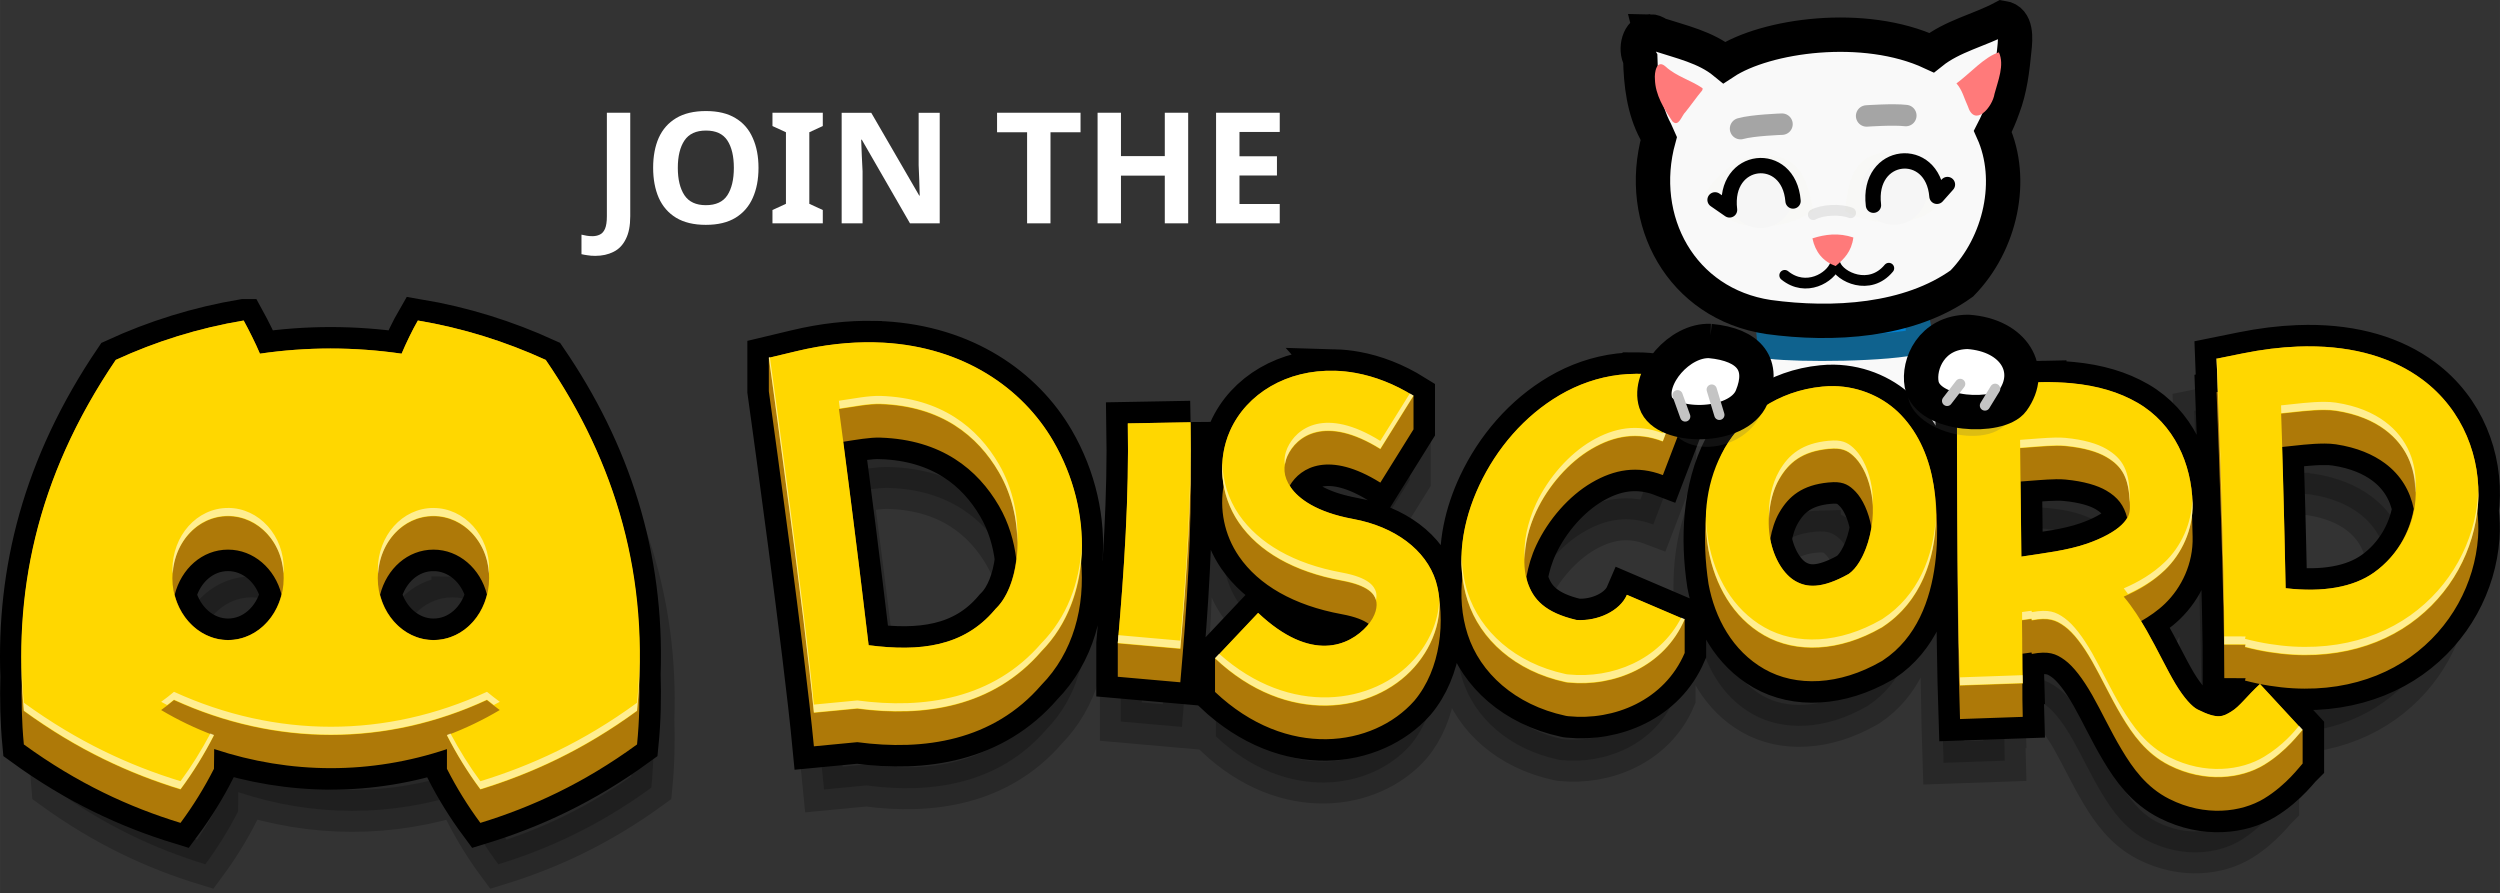 <?xml version="1.0" encoding="UTF-8" standalone="no"?>
<!-- Created with Inkscape (http://www.inkscape.org/) -->

<svg
   width="291"
   height="104"
   viewBox="0 0 76.994 27.517"
   version="1.1"
   id="svg291"
   inkscape:version="1.2.1 (9c6d41e410, 2022-07-14)"
   sodipodi:docname="join-the-discord.svg"
   xmlns:inkscape="http://www.inkscape.org/namespaces/inkscape"
   xmlns:sodipodi="http://sodipodi.sourceforge.net/DTD/sodipodi-0.dtd"
   xmlns="http://www.w3.org/2000/svg"
   xmlns:svg="http://www.w3.org/2000/svg">
  <rect x="0" y="0" width="76.994" height="27.517" fill="#333333" stroke="none"/>
  <sodipodi:namedview
     id="namedview293"
     pagecolor="#ffffff"
     bordercolor="#666666"
     borderopacity="1.0"
     inkscape:pageshadow="2"
     inkscape:pageopacity="0.0"
     inkscape:pagecheckerboard="0"
     inkscape:document-units="px"
     showgrid="false"
     width="1920px"
     units="px"
     borderlayer="true"
     inkscape:showpageshadow="false"
     inkscape:deskcolor="#d1d1d1"
     inkscape:zoom="1"
     inkscape:cx="210"
     inkscape:cy="25"
     inkscape:window-width="1440"
     inkscape:window-height="890"
     inkscape:window-x="-6"
     inkscape:window-y="-6"
     inkscape:window-maximized="1"
     inkscape:current-layer="layer1" />
  <defs
     id="defs288" />
  <g
     inkscape:label="Layer 1"
     inkscape:groupmode="layer"
     id="layer1"
     transform="translate(-142.081,-102.394)">
    <g
       id="g96"
       transform="matrix(0.562,0,0,0.562,122.126,113.631)">
      <g
         id="g94">
        <path
           style="fill:#f9f9f9;fill-opacity:1;stroke:none;stroke-width:0.28px;stroke-linecap:butt;stroke-linejoin:miter;stroke-opacity:1"
           d="m 132.514,-1.183 8.272,-1.16 1.445,6.782 -10.231,0.53 z"
           id="path74"
           sodipodi:nodetypes="ccccc"
           inkscape:transform-center-x="5.3824902"
           inkscape:transform-center-y="6.4801053" />
        <path
           style="fill:#0081d3;fill-opacity:1;stroke:#0f628e;stroke-width:1.401;stroke-linecap:round;stroke-linejoin:round;stroke-dasharray:none;stroke-opacity:1;paint-order:markers stroke fill"
           d="m 132.384,-2.562 c 0.37,0.042 8.079,-0.474 8.079,-0.474 l 0.29,1.718 c -1.805,0.463 -6.644,0.479 -8.23,0.289 z"
           id="path75"
           sodipodi:nodetypes="ccccc"
           inkscape:transform-center-x="5.717728"
           inkscape:transform-center-y="2.8763371" />
      </g>
      <g
         id="g95">
        <path
           id="path76"
           style="fill:#f9f9f9;fill-opacity:1;stroke:#000000;stroke-width:1.883;stroke-linecap:butt;stroke-linejoin:miter;stroke-miterlimit:4;stroke-dasharray:none;stroke-opacity:1;paint-order:markers stroke fill"
           d="m 125.929,-18.279 c -0.599,-0.003 -0.854,0.973 -0.534,1.52 0.032,1.359 0.188,2.746 0.84,3.967 0.058,0.128 0.116,0.256 0.173,0.385 -1.239,4.484 1.228,9.064 6.013,9.784 3.537,0.483 7.704,0.24 10.595,-1.837 2.139,-2.187 2.891,-5.691 1.698,-8.334 0.217,-0.42 0.404,-0.854 0.56,-1.3 0.391,-1.022 0.514,-2.106 0.62,-3.185 0.066,-0.592 0.155,-1.614 -0.636,-1.736 -1.276,0.68 -2.758,0.991 -3.901,1.905 -3.698,-1.719 -9.086,-0.957 -11.355,0.536 -1.018,-0.833 -2.371,-1.129 -3.606,-1.53 -0.172,-0.122 -0.329,-0.175 -0.467,-0.176 z"
           sodipodi:nodetypes="sccccccccccccs" />
        <path
           style="fill:none;stroke:#000000;stroke-width:0.588;stroke-linecap:round;stroke-linejoin:round;stroke-miterlimit:4;stroke-dasharray:none;stroke-opacity:1"
           d="m 133.309,-4.906 c 1.17,0.949 2.519,0.119 2.772,-0.592 0.246,0.677 1.882,1.472 2.934,0.201"
           id="path77"
           sodipodi:nodetypes="ccc" />
        <path
           style="fill:#ff7a7a;fill-opacity:1;stroke:none;stroke-width:0.237px;stroke-linecap:butt;stroke-linejoin:miter;stroke-opacity:1"
           d="m 134.829,-6.932 c 0.697,-0.223 1.425,-0.32 2.242,-0.048 -0.098,0.776 -0.518,1.19 -0.973,1.565 -0.687,-0.253 -1.11,-0.758 -1.269,-1.516 z"
           id="path78"
           sodipodi:nodetypes="cccc" />
        <path
           id="path79"
           style="fill:#ff7a7a;fill-opacity:1;stroke:none;stroke-width:0.196px;stroke-linecap:butt;stroke-linejoin:miter;stroke-opacity:1"
           d="m 142.721,-15.424 c 0.746,-0.548 1.545,-1.468 2.327,-1.702 0.316,0.694 -0.052,1.563 -0.24,2.27 -0.109,0.731 -1.088,1.876 -1.468,0.673 -0.197,-0.417 -0.301,-0.889 -0.619,-1.24 z" />
        <path
           id="path80"
           style="fill:#ff7a7a;fill-opacity:1;stroke:none;stroke-width:0.196px;stroke-linecap:butt;stroke-linejoin:miter;stroke-opacity:1"
           d="m 128.809,-15.16 c -0.645,-0.445 -1.442,-0.647 -2.023,-1.184 -0.496,-0.442 -0.624,0.325 -0.589,0.687 0.019,0.861 0.493,1.619 0.959,2.313 0.348,0.347 0.508,-0.331 0.72,-0.518 0.311,-0.387 0.593,-0.797 0.91,-1.177 l 0.021,-0.057 z" />
        <path
           style="fill:none;stroke:#a5a5a5;stroke-width:1.175;stroke-linecap:round;stroke-linejoin:round;stroke-miterlimit:4;stroke-dasharray:none;stroke-opacity:1"
           d="m 130.889,-12.945 c 0.67,-0.192 2.272,-0.246 2.272,-0.246"
           id="path81"
           sodipodi:nodetypes="cc" />
        <path
           style="fill:none;stroke:#a5a5a5;stroke-width:1.175;stroke-linecap:round;stroke-linejoin:round;stroke-miterlimit:4;stroke-dasharray:none;stroke-opacity:1"
           d="m 139.947,-13.662 c -0.681,-0.082 -2.149,0.022 -2.149,0.022"
           id="path82"
           sodipodi:nodetypes="cc" />
        <path
           style="fill:none;stroke:#e6e6e6;stroke-width:0.588;stroke-linecap:round;stroke-linejoin:round;stroke-miterlimit:4;stroke-dasharray:none;stroke-opacity:1"
           d="m 134.875,-8.231 c 0.493,-0.274 1.476,-0.321 2.048,-0.101"
           id="path83"
           sodipodi:nodetypes="cc" />
        <g
           id="g84"
           transform="matrix(0.458,-0.02,0.019,0.452,-32.27,-63.559)"
           style="opacity:0.013;stroke-width:1.626">
          <path
             style="fill:#d4d41a;fill-opacity:1;stroke:none;stroke-width:1.721;stroke-linecap:butt;stroke-linejoin:miter;stroke-miterlimit:4;stroke-dasharray:none;stroke-opacity:1"
             d="m 359.244,137.82 c -0.51,-2.92 -0.838,-7.004 -5.903,-6.935 -4.549,0.062 -6.941,4.31 -6.941,4.31 0,0 1.075,3.632 5.52,4.189 4.445,0.556 7.324,-1.564 7.324,-1.564 z"
             id="path84"
             sodipodi:nodetypes="cscsc" />
          <ellipse
             style="fill:#000000;fill-opacity:1;stroke:none;stroke-width:3.062;stroke-linecap:round;stroke-linejoin:round;stroke-miterlimit:4;stroke-dasharray:none;paint-order:stroke fill markers;stop-color:#000000"
             id="ellipse84"
             cx="353.006"
             cy="135.552"
             rx="3.975"
             ry="4.096" />
        </g>
        <g
           id="g85"
           transform="matrix(-0.458,0.02,0.019,0.452,298.524,-77.912)"
           style="opacity:0.013;stroke-width:1.626">
          <path
             style="fill:#d4d41a;fill-opacity:1;stroke:none;stroke-width:1.721;stroke-linecap:butt;stroke-linejoin:miter;stroke-miterlimit:4;stroke-dasharray:none;stroke-opacity:1"
             d="m 359.244,137.82 c -0.51,-2.92 -0.838,-7.004 -5.903,-6.935 -4.549,0.062 -6.941,4.31 -6.941,4.31 0,0 1.075,3.632 5.52,4.189 4.445,0.556 7.324,-1.564 7.324,-1.564 z"
             id="path85"
             sodipodi:nodetypes="cscsc" />
          <ellipse
             style="fill:#000000;fill-opacity:1;stroke:none;stroke-width:3.062;stroke-linecap:round;stroke-linejoin:round;stroke-miterlimit:4;stroke-dasharray:none;paint-order:stroke fill markers;stop-color:#000000"
             id="ellipse85"
             cx="353.286"
             cy="135.651"
             rx="3.975"
             ry="4.096" />
        </g>
        <path
           style="fill:none;stroke:#000000;stroke-width:0.841;stroke-linecap:round;stroke-linejoin:round;stroke-dasharray:none;stroke-opacity:1"
           d="m 133.766,-8.98 c -0.224,-2.833 -3.841,-2.471 -3.48,0.488 l -0.794,-0.55"
           id="path86"
           sodipodi:nodetypes="ccc" />
        <path
           style="fill:none;stroke:#000000;stroke-width:0.841;stroke-linecap:round;stroke-linejoin:round;stroke-dasharray:none;stroke-opacity:1"
           d="m 138.173,-8.749 c -0.361,-2.959 3.256,-3.321 3.48,-0.488 l 0.574,-0.645"
           id="path87"
           sodipodi:nodetypes="ccc" />
      </g>
    </g>
    <g
       id="g99"
       transform="translate(24.927,106.624)">
      <path
         id="path100"
         style="color:#000000;opacity:0.217;fill:#000000;fill-opacity:1;stroke:#000000;stroke-width:1.292;stroke-dasharray:none;stroke-opacity:1"
         d="m 125.377,7.277 c -1.354,0.226 -2.643,0.63 -3.847,1.185 -2.192,3.233 -2.937,6.397 -2.826,9.52 -0.018,0.684 -0.004,1.367 0.061,2.047 1.618,1.176 3.179,1.89 4.713,2.36 0.376,-0.508 0.715,-1.053 1.007,-1.627 9.3e-4,-0.232 0.008,-0.38 0.007,-0.594 2.308,0.766 4.715,0.766 7.002,0.002 l -9.8e-4,0.592 c 0.292,0.574 0.63,1.119 1.007,1.627 1.533,-0.47 3.103,-1.185 4.713,-2.36 0.073,-0.725 0.083,-1.426 0.064,-2.117 0.123,-3.541 -0.902,-6.664 -2.811,-9.45 -1.213,-0.555 -2.502,-0.959 -3.847,-1.185 -0.169,0.292 -0.357,0.687 -0.489,0.997 -1.431,-0.207 -2.851,-0.207 -4.261,0 -0.132,-0.31 -0.329,-0.705 -0.489,-0.997 z m 18.945,0.655 c -0.719,-0.013 -1.491,0.07 -2.313,0.267 l -0.833,0.199 -5e-5,1.005 0.117,0.849 c 0,0 0.961,6.93 1.239,9.833 l 1.306,-0.125 c 2.009,0.269 4.088,-0.04 5.538,-1.72 0.954,-0.969 1.326,-2.349 1.19,-3.758 0.1,-1.188 -0.184,-2.463 -0.836,-3.584 -0.923,-1.587 -2.691,-2.818 -5.102,-2.954 -0.1,-0.006 -0.202,-0.009 -0.305,-0.011 z m 43.136,0.121 c -0.095,5.461e-4 -0.191,0.003 -0.289,0.007 -0.519,0.02 -1.071,0.087 -1.654,0.205 l -0.786,0.159 0.03,0.802 c 0,0 0.006,0.184 0.007,0.195 l -0.037,0.008 0.03,0.802 c 0,0 0.21,5.516 0.201,7.802 l 0.641,0.002 -0.018,0.072 c 1.993,0.52 3.739,0.171 4.971,-0.703 1.232,-0.874 1.94,-2.223 2.041,-3.602 0.02,-0.273 0.007,-0.548 -0.024,-0.822 0.007,-0.061 0.019,-0.122 0.024,-0.184 0.101,-1.378 -0.441,-2.831 -1.678,-3.749 -0.87,-0.645 -2.034,-1.003 -3.459,-0.995 z m -29.256,0.735 c -1.437,-0.043 -2.653,0.686 -3.151,1.805 -0.223,0.501 -0.29,1.074 -0.191,1.636 -0.129,0.711 0.009,1.488 0.461,2.144 0.591,0.857 1.643,1.471 3.092,1.737 0.418,0.077 0.661,0.182 0.808,0.29 -0.016,0.02 -0.025,0.04 -0.043,0.06 -0.536,0.605 -1.683,1.121 -3.282,-0.389 l -1.296,1.372 v 1.005 c 2.17,2.048 4.766,1.654 5.992,0.27 0.804,-0.952 0.956,-2.414 0.651,-3.603 -0.299,-0.942 -1.233,-1.639 -2.489,-1.869 -1.106,-0.203 -1.644,-0.613 -1.876,-0.951 -0.013,-0.019 -0.018,-0.036 -0.029,-0.054 0.326,-0.555 1.18,-1.052 2.725,-0.089 l 0.998,-1.603 V 9.544 c -0.583,-0.364 -1.173,-0.586 -1.74,-0.69 -0.213,-0.039 -0.423,-0.061 -0.628,-0.067 z m 9.05,0.092 v 5.049e-4 c -0.164,3.031e-4 -0.326,0.01 -0.487,0.029 -0.643,0.075 -1.253,0.293 -1.789,0.607 -1.073,0.628 -1.905,1.611 -2.42,2.707 -0.405,0.862 -0.619,1.813 -0.512,2.742 -0.069,0.586 -0.029,1.18 0.156,1.753 0.373,1.156 1.423,2.117 2.933,2.444 l 0.052,0.011 0.052,0.006 c 1.36,0.137 2.88,-0.473 3.491,-1.903 v -1.005 l -1.737,-0.742 c -0.209,0.49 -0.889,0.8 -1.516,0.757 -0.949,-0.223 -1.307,-0.621 -1.479,-1.153 -0.015,-0.046 -0.017,-0.102 -0.028,-0.151 0.056,-0.309 0.146,-0.63 0.297,-0.95 0.361,-0.767 0.98,-1.48 1.664,-1.88 0.684,-0.4 1.377,-0.52 2.142,-0.227 l 0.675,-1.763 V 9.156 c -0.498,-0.191 -1.002,-0.277 -1.494,-0.276 z m 12.222,0.25 c -0.533,0.008 -1.114,0.06 -1.746,0.152 l -0.807,0.118 -9.8e-4,0.815 c 0,0 9.8e-4,0.258 9.8e-4,0.28 l -9.8e-4,0.725 c 0,0 -0.005,5.306 0.09,8.044 l 1.887,-0.066 c -0.011,-0.334 -0.011,-0.692 -0.012,-1.005 l 0.012,-5.05e-4 c -0.01,-0.298 -0.009,-0.622 -0.01,-0.895 0.089,-0.013 0.183,-0.025 0.274,-0.037 l 0.008,0.044 c 0.506,-0.094 0.725,-0.01 0.989,0.183 0.265,0.193 0.55,0.568 0.828,1.056 0.278,0.488 0.546,1.07 0.882,1.632 0.335,0.561 0.745,1.142 1.437,1.491 1.079,0.543 2.169,0.401 2.85,-0.012 0.681,-0.413 1.095,-0.993 1.161,-1.054 v -1.005 l -1.282,-1.387 c -0.399,0.369 -0.607,0.674 -0.858,0.826 -0.25,0.152 -0.4,0.253 -1.022,-0.06 -0.158,-0.08 -0.404,-0.337 -0.665,-0.773 -0.261,-0.437 -0.53,-1.014 -0.862,-1.598 -0.054,-0.095 -0.115,-0.19 -0.174,-0.285 0.254,-0.147 0.5,-0.314 0.72,-0.526 0.499,-0.481 0.855,-1.21 0.833,-2.011 -0.08,-2.709 0.025,-0.085 0,-1.005 -0.032,-1.185 -0.546,-2.384 -1.655,-3.027 -0.555,-0.321 -1.205,-0.513 -1.97,-0.587 -0.287,-0.028 -0.589,-0.039 -0.909,-0.034 z m -6.26,0.119 c -0.115,-0.002 -0.231,0.003 -0.348,0.015 -1.342,0.131 -2.38,0.89 -2.93,1.844 -0.637,1.222 -0.698,2.743 -0.491,4.094 0.191,1.022 0.72,2.01 1.676,2.556 0.956,0.546 2.259,0.495 3.521,-0.23 l 0.026,-0.014 0.024,-0.016 c 2.044,-1.347 1.63,-4.622 1.527,-5.265 -0.124,-0.773 -0.421,-1.529 -0.982,-2.116 -0.491,-0.513 -1.221,-0.855 -2.023,-0.868 z m -19.351,1.087 -1.888,0.034 c 0.04,2.189 -0.106,4.397 -0.301,6.617 v 1.005 l 1.881,0.166 c 0.197,-2.246 0.351,-4.521 0.308,-6.818 h -0.002 c 0.002,-0.335 0.008,-0.669 0.002,-1.005 z m -9.324,0.462 c 1.832,0.061 2.92,0.958 3.558,2.053 0.295,0.507 0.457,1.065 0.522,1.608 -0.075,0.617 -0.282,1.151 -0.598,1.466 l -0.028,0.028 -0.026,0.03 c -0.937,1.105 -2.245,1.261 -3.791,1.06 -0.298,-2.528 -0.599,-4.833 -0.769,-6.119 0.392,-0.059 0.799,-0.137 1.131,-0.126 z m 43.423,0.178 c 0.129,2.37e-4 0.25,0.007 0.358,0.023 0.641,0.098 1.122,0.31 1.472,0.569 0.488,0.362 0.76,0.841 0.867,1.373 -0.129,0.726 -0.528,1.441 -1.197,1.916 -0.616,0.437 -1.529,0.603 -2.656,0.469 -0.036,-1.798 -0.077,-3.209 -0.11,-4.249 0.435,-0.045 0.886,-0.103 1.265,-0.102 z m -8.071,1.074 c 0.107,-0.002 0.206,0.001 0.294,0.01 0.561,0.054 0.962,0.178 1.223,0.329 0.352,0.204 0.535,0.45 0.63,0.818 -0.041,0.073 -0.089,0.141 -0.172,0.222 -0.199,0.192 -0.568,0.397 -1.032,0.557 -0.606,0.21 -1.299,0.286 -1.978,0.391 -0.007,-0.957 -0.017,-1.597 -0.026,-2.258 0.358,-0.025 0.744,-0.064 1.062,-0.069 z m -6.689,0.088 h 9.8e-4 c 0.315,-0.006 0.481,0.093 0.668,0.289 0.207,0.217 0.392,0.605 0.474,1.067 -0.1,0.63 -0.367,1.188 -0.682,1.405 -0.832,0.466 -1.276,0.403 -1.605,0.215 -0.336,-0.192 -0.643,-0.656 -0.756,-1.263 0.049,-0.288 0.137,-0.565 0.27,-0.796 0.286,-0.496 0.693,-0.832 1.48,-0.908 h 0.003 0.003 c 0.051,-0.005 0.099,-0.009 0.144,-0.01 z m -48.295,2.03 c 0.768,0 1.414,0.573 1.608,1.348 -0.194,0.787 -0.832,1.371 -1.608,1.371 -0.765,0 -1.406,-0.58 -1.605,-1.362 0.196,-0.78 0.826,-1.358 1.605,-1.358 z m 6.18,0 c 0.769,0 1.414,0.574 1.608,1.35 -0.192,0.786 -0.825,1.37 -1.608,1.37 -0.765,0 -1.407,-0.58 -1.606,-1.362 0.196,-0.78 0.827,-1.358 1.606,-1.358 z"
         sodipodi:nodetypes="ccccccccccccccccccccccccccsscscccccccccccsccsssscssccccccccsccccccccssccsccccccccccscccccccccccccccccsssssccccscccssccssssccccccccsssccccccccccccccssssscsccsccsccscccccsccscccsccscscsscscsscscsscscs" />
      <path
         id="path99"
         style="color:#000000;fill:none;fill-opacity:1;stroke:#000000;stroke-width:1.323;stroke-dasharray:none;stroke-opacity:1"
         d="m 124.658,5.642 c -1.387,0.231 -2.705,0.645 -3.939,1.213 -2.244,3.31 -3.006,6.549 -2.893,9.746 -0.018,0.701 -0.004,1.399 0.062,2.096 1.656,1.204 3.254,1.935 4.825,2.416 0.385,-0.52 0.732,-1.078 1.03,-1.666 9.5e-4,-0.237 0.008,-0.389 0.007,-0.608 2.363,0.784 4.827,0.785 7.169,0.002 l -10e-4,0.606 c 0.298,0.587 0.645,1.146 1.03,1.666 1.569,-0.481 3.177,-1.213 4.825,-2.416 0.075,-0.742 0.085,-1.46 0.065,-2.167 0.125,-3.625 -0.923,-6.822 -2.877,-9.675 -1.242,-0.568 -2.561,-0.982 -3.938,-1.213 -0.173,0.298 -0.366,0.703 -0.501,1.021 -1.464,-0.212 -2.918,-0.212 -4.363,0 -0.135,-0.318 -0.337,-0.722 -0.501,-1.021 z m 19.395,0.671 c -0.736,-0.013 -1.527,0.071 -2.368,0.273 l -0.853,0.204 -5e-5,1.029 0.12,0.869 c 0,0 0.984,7.094 1.268,10.067 l 1.337,-0.128 c 2.056,0.275 4.186,-0.041 5.669,-1.761 0.976,-0.992 1.358,-2.405 1.219,-3.847 0.102,-1.216 -0.188,-2.521 -0.856,-3.669 -0.945,-1.624 -2.755,-2.884 -5.223,-3.025 -0.103,-0.006 -0.207,-0.009 -0.312,-0.011 z m 44.161,0.124 c -0.097,5.591e-4 -0.196,0.003 -0.296,0.007 -0.531,0.021 -1.096,0.089 -1.693,0.21 l -0.805,0.163 0.031,0.821 c 0,0 0.006,0.189 0.007,0.2 l -0.038,0.008 0.031,0.821 c 0,0 0.215,5.647 0.206,7.988 l 0.656,0.002 -0.019,0.073 c 2.041,0.532 3.828,0.175 5.089,-0.72 1.261,-0.895 1.986,-2.276 2.089,-3.687 0.02,-0.279 0.007,-0.561 -0.024,-0.841 0.007,-0.063 0.02,-0.125 0.024,-0.188 0.103,-1.411 -0.451,-2.898 -1.718,-3.838 -0.891,-0.661 -2.083,-1.027 -3.541,-1.019 z m -29.951,0.753 c -1.471,-0.044 -2.716,0.702 -3.226,1.848 -0.228,0.513 -0.296,1.1 -0.196,1.675 -0.132,0.728 0.009,1.523 0.472,2.195 0.605,0.878 1.682,1.506 3.165,1.778 0.428,0.079 0.676,0.187 0.827,0.297 -0.016,0.021 -0.026,0.041 -0.044,0.061 -0.549,0.62 -1.723,1.147 -3.36,-0.398 l -1.327,1.405 v 1.029 c 2.222,2.097 4.879,1.693 6.135,0.276 0.823,-0.975 0.978,-2.471 0.666,-3.688 -0.306,-0.964 -1.263,-1.678 -2.548,-1.914 -1.132,-0.208 -1.683,-0.628 -1.921,-0.974 -0.013,-0.019 -0.018,-0.037 -0.03,-0.055 0.334,-0.568 1.208,-1.077 2.789,-0.091 l 1.022,-1.641 V 7.963 c -0.597,-0.372 -1.201,-0.6 -1.782,-0.706 -0.218,-0.04 -0.433,-0.062 -0.643,-0.068 z m 9.265,0.094 v 5.168e-4 c -0.168,3.103e-4 -0.334,0.01 -0.499,0.029 -0.658,0.077 -1.283,0.3 -1.832,0.622 -1.099,0.643 -1.951,1.649 -2.478,2.771 -0.415,0.883 -0.634,1.856 -0.524,2.808 -0.07,0.6 -0.03,1.208 0.16,1.795 0.382,1.183 1.457,2.167 3.002,2.502 l 0.054,0.011 0.054,0.006 c 1.392,0.14 2.948,-0.485 3.573,-1.948 v -1.029 l -1.778,-0.76 c -0.214,0.501 -0.91,0.819 -1.552,0.775 -0.972,-0.228 -1.338,-0.635 -1.514,-1.18 -0.015,-0.047 -0.017,-0.105 -0.028,-0.155 0.057,-0.317 0.15,-0.645 0.304,-0.973 0.369,-0.786 1.004,-1.515 1.704,-1.924 0.7,-0.41 1.409,-0.533 2.193,-0.233 l 0.691,-1.805 V 7.565 c -0.51,-0.196 -1.026,-0.284 -1.529,-0.283 z m 12.512,0.256 c -0.546,0.008 -1.14,0.061 -1.787,0.156 l -0.826,0.12 -0.001,0.835 c 0,0 0.001,0.264 0.001,0.287 l -0.001,0.742 c 0,0 -0.005,5.432 0.092,8.235 l 1.932,-0.067 c -0.012,-0.342 -0.011,-0.708 -0.012,-1.028 l 0.012,-5.17e-4 c -0.011,-0.305 -0.009,-0.637 -0.01,-0.917 0.091,-0.013 0.187,-0.026 0.281,-0.038 l 0.008,0.045 c 0.518,-0.097 0.742,-0.01 1.013,0.187 0.271,0.197 0.563,0.582 0.848,1.082 0.285,0.5 0.559,1.096 0.903,1.671 0.343,0.575 0.762,1.17 1.471,1.527 1.105,0.556 2.221,0.41 2.918,-0.012 0.697,-0.422 1.121,-1.017 1.188,-1.079 v -1.029 l -1.312,-1.42 c -0.409,0.378 -0.622,0.69 -0.878,0.845 -0.256,0.155 -0.41,0.259 -1.046,-0.061 -0.162,-0.081 -0.413,-0.345 -0.681,-0.792 -0.267,-0.447 -0.543,-1.038 -0.883,-1.636 -0.055,-0.097 -0.118,-0.194 -0.178,-0.291 0.26,-0.151 0.512,-0.321 0.737,-0.538 0.511,-0.492 0.875,-1.239 0.853,-2.058 -0.082,-2.774 0.025,-0.087 0,-1.029 -0.032,-1.213 -0.559,-2.441 -1.694,-3.099 -0.568,-0.329 -1.234,-0.525 -2.017,-0.6 -0.293,-0.028 -0.603,-0.04 -0.931,-0.035 z m -6.409,0.122 c -0.117,-0.002 -0.236,0.003 -0.356,0.016 -1.374,0.134 -2.436,0.911 -2.999,1.888 -0.652,1.251 -0.714,2.808 -0.503,4.191 0.195,1.047 0.737,2.057 1.716,2.617 0.979,0.559 2.313,0.507 3.605,-0.236 l 0.026,-0.014 0.024,-0.017 c 2.092,-1.378 1.669,-4.732 1.563,-5.39 -0.127,-0.792 -0.431,-1.565 -1.006,-2.166 -0.502,-0.526 -1.25,-0.875 -2.071,-0.889 z m -19.81,1.113 -1.933,0.035 c 0.041,2.241 -0.109,4.501 -0.309,6.774 v 1.029 l 1.926,0.17 c 0.202,-2.299 0.359,-4.629 0.316,-6.98 h -0.002 c 0.002,-0.343 0.008,-0.685 0.002,-1.029 z m -9.545,0.473 c 1.875,0.063 2.99,0.98 3.643,2.102 0.302,0.519 0.468,1.09 0.535,1.646 -0.077,0.631 -0.289,1.178 -0.612,1.501 l -0.028,0.028 -0.026,0.031 c -0.959,1.131 -2.298,1.291 -3.881,1.085 -0.305,-2.588 -0.613,-4.947 -0.788,-6.265 0.401,-0.061 0.818,-0.14 1.158,-0.129 z m 44.454,0.182 c 0.132,2.415e-4 0.256,0.007 0.367,0.024 0.656,0.1 1.148,0.317 1.507,0.583 0.499,0.37 0.778,0.861 0.888,1.406 -0.132,0.743 -0.54,1.475 -1.226,1.962 -0.631,0.448 -1.565,0.617 -2.719,0.481 -0.036,-1.841 -0.079,-3.285 -0.112,-4.35 0.446,-0.047 0.907,-0.106 1.296,-0.105 z m -8.263,1.099 c 0.109,-0.002 0.211,0.001 0.301,0.01 0.574,0.055 0.985,0.182 1.252,0.337 0.36,0.209 0.548,0.461 0.645,0.838 -0.042,0.075 -0.091,0.145 -0.176,0.227 -0.204,0.196 -0.581,0.406 -1.056,0.571 -0.621,0.215 -1.33,0.293 -2.025,0.4 -0.007,-0.98 -0.018,-1.634 -0.026,-2.312 0.366,-0.025 0.762,-0.066 1.087,-0.07 z m -6.848,0.09 h 0.001 c 0.322,-0.007 0.493,0.096 0.684,0.296 0.212,0.222 0.401,0.62 0.485,1.092 -0.102,0.645 -0.376,1.216 -0.698,1.439 -0.852,0.477 -1.306,0.412 -1.643,0.22 -0.344,-0.196 -0.658,-0.671 -0.774,-1.293 0.05,-0.295 0.14,-0.578 0.276,-0.814 0.293,-0.508 0.71,-0.852 1.515,-0.93 h 0.003 0.003 c 0.053,-0.005 0.102,-0.009 0.148,-0.01 z m -49.442,2.078 c 0.786,0 1.447,0.587 1.646,1.38 -0.198,0.806 -0.852,1.404 -1.646,1.404 -0.783,0 -1.44,-0.594 -1.643,-1.394 0.2,-0.798 0.845,-1.39 1.643,-1.39 z m 6.327,0 c 0.787,0 1.448,0.588 1.646,1.382 -0.197,0.805 -0.845,1.402 -1.646,1.402 -0.783,0 -1.44,-0.594 -1.644,-1.394 0.201,-0.798 0.846,-1.39 1.644,-1.39 z"
         sodipodi:nodetypes="ccccccccccccccccccccccccccsscscccccccccccsccsssscssccccccccsccccccccssccsccccccccccscccccccccccccccccsssssccccscccssccssssccccccccsssccccccccccccccssssscsccsccsccscccccsccscccsccscscsscscsscscsscscs" />
      <path
         id="path98"
         style="color:#000000;fill:#ae7908;fill-opacity:1;stroke-width:0.562;-inkscape-stroke:none"
         d="m 124.658,5.642 c -1.387,0.231 -2.705,0.645 -3.939,1.213 -2.244,3.31 -3.006,6.549 -2.893,9.746 -0.018,0.701 -0.004,1.399 0.062,2.096 1.656,1.204 3.254,1.935 4.825,2.416 0.385,-0.52 0.732,-1.078 1.03,-1.666 9.5e-4,-0.237 0.008,-0.389 0.007,-0.608 2.363,0.784 4.827,0.785 7.169,0.002 l -10e-4,0.606 c 0.298,0.587 0.645,1.146 1.03,1.666 1.569,-0.481 3.177,-1.213 4.825,-2.416 0.075,-0.742 0.085,-1.46 0.065,-2.167 0.125,-3.625 -0.923,-6.822 -2.877,-9.675 -1.242,-0.568 -2.561,-0.982 -3.938,-1.213 -0.173,0.298 -0.366,0.703 -0.501,1.021 -1.464,-0.212 -2.918,-0.212 -4.363,0 -0.135,-0.318 -0.337,-0.722 -0.501,-1.021 z m 19.395,0.671 c -0.736,-0.013 -1.527,0.071 -2.368,0.273 l -0.853,0.204 -5e-5,1.029 0.12,0.869 c 0,0 0.984,7.094 1.268,10.067 l 1.337,-0.128 c 2.056,0.275 4.186,-0.041 5.669,-1.761 0.976,-0.992 1.358,-2.405 1.219,-3.847 0.102,-1.216 -0.188,-2.521 -0.856,-3.669 -0.945,-1.624 -2.755,-2.884 -5.223,-3.025 -0.103,-0.006 -0.207,-0.009 -0.312,-0.011 z m 44.161,0.124 c -0.097,5.591e-4 -0.196,0.003 -0.296,0.007 -0.531,0.021 -1.096,0.089 -1.693,0.21 l -0.805,0.163 0.031,0.821 c 0,0 0.006,0.189 0.007,0.2 l -0.038,0.008 0.031,0.821 c 0,0 0.215,5.647 0.206,7.988 l 0.656,0.002 -0.019,0.073 c 2.041,0.532 3.828,0.175 5.089,-0.72 1.261,-0.895 1.986,-2.276 2.089,-3.687 0.02,-0.279 0.007,-0.561 -0.024,-0.841 0.007,-0.063 0.02,-0.125 0.024,-0.188 0.103,-1.411 -0.451,-2.898 -1.718,-3.838 -0.891,-0.661 -2.083,-1.027 -3.541,-1.019 z m -29.951,0.753 c -1.471,-0.044 -2.716,0.702 -3.226,1.848 -0.228,0.513 -0.296,1.1 -0.196,1.675 -0.132,0.728 0.009,1.523 0.472,2.195 0.605,0.878 1.682,1.506 3.165,1.778 0.428,0.079 0.676,0.187 0.827,0.297 -0.016,0.021 -0.026,0.041 -0.044,0.061 -0.549,0.62 -1.723,1.147 -3.36,-0.398 l -1.327,1.405 v 1.029 c 2.222,2.097 4.879,1.693 6.135,0.276 0.823,-0.975 0.978,-2.471 0.666,-3.688 -0.306,-0.964 -1.263,-1.678 -2.548,-1.914 -1.132,-0.208 -1.683,-0.628 -1.921,-0.974 -0.013,-0.019 -0.018,-0.037 -0.03,-0.055 0.334,-0.568 1.208,-1.077 2.789,-0.091 l 1.022,-1.641 V 7.963 c -0.597,-0.372 -1.201,-0.6 -1.782,-0.706 -0.218,-0.04 -0.433,-0.062 -0.643,-0.068 z m 9.265,0.094 v 5.168e-4 c -0.168,3.103e-4 -0.334,0.01 -0.499,0.029 -0.658,0.077 -1.283,0.3 -1.832,0.622 -1.099,0.643 -1.951,1.649 -2.478,2.771 -0.415,0.883 -0.634,1.856 -0.524,2.808 -0.07,0.6 -0.03,1.208 0.16,1.795 0.382,1.183 1.457,2.167 3.002,2.502 l 0.054,0.011 0.054,0.006 c 1.392,0.14 2.948,-0.485 3.573,-1.948 v -1.029 l -1.778,-0.76 c -0.214,0.501 -0.91,0.819 -1.552,0.775 -0.972,-0.228 -1.338,-0.635 -1.514,-1.18 -0.015,-0.047 -0.017,-0.105 -0.028,-0.155 0.057,-0.317 0.15,-0.645 0.304,-0.973 0.369,-0.786 1.004,-1.515 1.704,-1.924 0.7,-0.41 1.409,-0.533 2.193,-0.233 l 0.691,-1.805 V 7.565 c -0.51,-0.196 -1.026,-0.284 -1.529,-0.283 z m 12.512,0.256 c -0.546,0.008 -1.14,0.061 -1.787,0.156 l -0.826,0.12 -0.001,0.835 c 0,0 0.001,0.264 0.001,0.287 l -0.001,0.742 c 0,0 -0.005,5.432 0.092,8.235 l 1.932,-0.067 c -0.012,-0.342 -0.011,-0.708 -0.012,-1.028 l 0.012,-5.17e-4 c -0.011,-0.305 -0.009,-0.637 -0.01,-0.917 0.091,-0.013 0.187,-0.026 0.281,-0.038 l 0.008,0.045 c 0.518,-0.097 0.742,-0.01 1.013,0.187 0.271,0.197 0.563,0.582 0.848,1.082 0.285,0.5 0.559,1.096 0.903,1.671 0.343,0.575 0.762,1.17 1.471,1.527 1.105,0.556 2.221,0.41 2.918,-0.012 0.697,-0.422 1.121,-1.017 1.188,-1.079 v -1.029 l -1.312,-1.42 c -0.409,0.378 -0.622,0.69 -0.878,0.845 -0.256,0.155 -0.41,0.259 -1.046,-0.061 -0.162,-0.081 -0.413,-0.345 -0.681,-0.792 -0.267,-0.447 -0.543,-1.038 -0.883,-1.636 -0.055,-0.097 -0.118,-0.194 -0.178,-0.291 0.26,-0.151 0.512,-0.321 0.737,-0.538 0.511,-0.492 0.875,-1.239 0.853,-2.058 -0.082,-2.774 0.025,-0.087 0,-1.029 -0.032,-1.213 -0.559,-2.441 -1.694,-3.099 -0.568,-0.329 -1.234,-0.525 -2.017,-0.6 -0.293,-0.028 -0.603,-0.04 -0.931,-0.035 z m -6.409,0.122 c -0.117,-0.002 -0.236,0.003 -0.356,0.016 -1.374,0.134 -2.436,0.911 -2.999,1.888 -0.652,1.251 -0.714,2.808 -0.503,4.191 0.195,1.047 0.737,2.057 1.716,2.617 0.979,0.559 2.313,0.507 3.605,-0.236 l 0.026,-0.014 0.024,-0.017 c 2.092,-1.378 1.669,-4.732 1.563,-5.39 -0.127,-0.792 -0.431,-1.565 -1.006,-2.166 -0.502,-0.526 -1.25,-0.875 -2.071,-0.889 z m -19.81,1.113 -1.933,0.035 c 0.041,2.241 -0.109,4.501 -0.309,6.774 v 1.029 l 1.926,0.17 c 0.202,-2.299 0.359,-4.629 0.316,-6.98 h -0.002 c 0.002,-0.343 0.008,-0.685 0.002,-1.029 z m -9.545,0.473 c 1.875,0.063 2.99,0.98 3.643,2.102 0.302,0.519 0.468,1.09 0.535,1.646 -0.077,0.631 -0.289,1.178 -0.612,1.501 l -0.028,0.028 -0.026,0.031 c -0.959,1.131 -2.298,1.291 -3.881,1.085 -0.305,-2.588 -0.613,-4.947 -0.788,-6.265 0.401,-0.061 0.818,-0.14 1.158,-0.129 z m 44.454,0.182 c 0.132,2.415e-4 0.256,0.007 0.367,0.024 0.656,0.1 1.148,0.317 1.507,0.583 0.499,0.37 0.778,0.861 0.888,1.406 -0.132,0.743 -0.54,1.475 -1.226,1.962 -0.631,0.448 -1.565,0.617 -2.719,0.481 -0.036,-1.841 -0.079,-3.285 -0.112,-4.35 0.446,-0.047 0.907,-0.106 1.296,-0.105 z m -8.263,1.099 c 0.109,-0.002 0.211,0.001 0.301,0.01 0.574,0.055 0.985,0.182 1.252,0.337 0.36,0.209 0.548,0.461 0.645,0.838 -0.042,0.075 -0.091,0.145 -0.176,0.227 -0.204,0.196 -0.581,0.406 -1.056,0.571 -0.621,0.215 -1.33,0.293 -2.025,0.4 -0.007,-0.98 -0.018,-1.634 -0.026,-2.312 0.366,-0.025 0.762,-0.066 1.087,-0.07 z m -6.848,0.09 h 0.001 c 0.322,-0.007 0.493,0.096 0.684,0.296 0.212,0.222 0.401,0.62 0.485,1.092 -0.102,0.645 -0.376,1.216 -0.698,1.439 -0.852,0.477 -1.306,0.412 -1.643,0.22 -0.344,-0.196 -0.658,-0.671 -0.774,-1.293 0.05,-0.295 0.14,-0.578 0.276,-0.814 0.293,-0.508 0.71,-0.852 1.515,-0.93 h 0.003 0.003 c 0.053,-0.005 0.102,-0.009 0.148,-0.01 z m -49.442,2.078 c 0.786,0 1.447,0.587 1.646,1.38 -0.198,0.806 -0.852,1.404 -1.646,1.404 -0.783,0 -1.44,-0.594 -1.643,-1.394 0.2,-0.798 0.845,-1.39 1.643,-1.39 z m 6.327,0 c 0.787,0 1.448,0.588 1.646,1.382 -0.197,0.805 -0.845,1.402 -1.646,1.402 -0.783,0 -1.44,-0.594 -1.644,-1.394 0.201,-0.798 0.846,-1.39 1.644,-1.39 z"
         sodipodi:nodetypes="ccccccccccccccccccccccccccsscscccccccccccsccsssscssccccccccsccccccccssccsccccccccccscccccccccccccccccsssssccccscccssccssssccccccccsssccccccccccccccssssscsccsccsccscccccsccscccsccscscsscscsscscsscscs" />
      <path
         id="path3"
         style="color:#000000;fill:#ffd700;fill-opacity:1;stroke-width:0.562;-inkscape-stroke:none"
         d="m 124.658,5.641 c -1.387,0.231 -2.705,0.645 -3.939,1.213 -2.494,3.678 -3.168,7.27 -2.831,10.813 1.656,1.204 3.254,1.935 4.825,2.417 0.385,-0.52 0.732,-1.078 1.03,-1.666 -0.568,-0.212 -1.107,-0.472 -1.627,-0.78 0.135,-0.096 0.27,-0.202 0.395,-0.308 3.139,1.435 6.539,1.435 9.639,0 0.135,0.106 0.26,0.212 0.395,0.308 -0.52,0.308 -1.059,0.568 -1.627,0.78 0.298,0.587 0.645,1.146 1.03,1.666 1.569,-0.481 3.177,-1.213 4.825,-2.417 0.414,-4.102 -0.655,-7.664 -2.812,-10.813 -1.242,-0.568 -2.561,-0.982 -3.938,-1.213 -0.173,0.298 -0.366,0.703 -0.501,1.021 -1.464,-0.212 -2.918,-0.212 -4.363,0 -0.135,-0.318 -0.337,-0.722 -0.501,-1.021 z m 19.395,0.671 c -0.736,-0.013 -1.527,0.072 -2.368,0.273 l -0.853,0.204 0.12,0.868 c 0,0 0.984,7.094 1.268,10.067 L 143.557,17.596 c 2.056,0.275 4.185,-0.041 5.669,-1.761 1.586,-1.612 1.616,-4.333 0.362,-6.487 -0.945,-1.624 -2.755,-2.884 -5.223,-3.025 -0.103,-0.006 -0.207,-0.01 -0.312,-0.012 z m 44.16,0.124 c -0.097,5.591e-4 -0.196,0.003 -0.295,0.007 -0.531,0.021 -1.096,0.09 -1.693,0.211 l -0.805,0.163 0.031,0.821 c 0,0 0.215,5.647 0.206,7.988 l 0.656,0.002 -0.019,0.073 c 2.041,0.532 3.827,0.175 5.088,-0.72 1.261,-0.895 1.986,-2.276 2.089,-3.687 0.103,-1.411 -0.451,-2.898 -1.718,-3.838 -0.891,-0.661 -2.083,-1.027 -3.542,-1.019 z m -29.951,0.753 c -1.471,-0.044 -2.716,0.702 -3.226,1.848 -0.388,0.873 -0.329,1.963 0.277,2.841 0.605,0.878 1.682,1.506 3.165,1.778 0.838,0.154 0.998,0.421 1.053,0.595 0.055,0.173 0.004,0.483 -0.27,0.793 -0.549,0.62 -1.723,1.147 -3.36,-0.399 l -1.327,1.405 c 2.222,2.097 4.879,1.693 6.135,0.276 0.628,-0.709 0.972,-1.694 0.666,-2.659 -0.306,-0.964 -1.262,-1.678 -2.548,-1.914 -1.132,-0.208 -1.683,-0.628 -1.921,-0.974 -0.238,-0.346 -0.238,-0.653 -0.102,-0.959 0.272,-0.612 1.164,-1.276 2.862,-0.217 l 1.022,-1.641 c -0.597,-0.372 -1.201,-0.6 -1.782,-0.706 -0.218,-0.04 -0.433,-0.062 -0.643,-0.068 z m 9.265,0.094 c -0.168,3.103e-4 -0.334,0.011 -0.499,0.03 -0.658,0.077 -1.283,0.3 -1.832,0.621 -1.099,0.643 -1.95,1.649 -2.478,2.771 -0.527,1.122 -0.747,2.39 -0.365,3.573 0.382,1.183 1.457,2.167 3.002,2.502 l 0.054,0.011 0.054,0.005 c 1.392,0.14 2.948,-0.484 3.573,-1.948 l -1.778,-0.76 c -0.214,0.501 -0.91,0.819 -1.552,0.775 -0.972,-0.228 -1.338,-0.635 -1.514,-1.18 -0.181,-0.56 -0.094,-1.372 0.275,-2.157 0.369,-0.786 1.004,-1.515 1.704,-1.924 0.7,-0.41 1.409,-0.533 2.192,-0.233 l 0.692,-1.805 c -0.51,-0.196 -1.026,-0.283 -1.529,-0.282 z m 12.512,0.256 c -0.546,0.008 -1.141,0.061 -1.788,0.156 l -0.825,0.121 -0.001,0.834 c 0,0 -0.005,5.432 0.092,8.235 l 1.932,-0.067 c -0.022,-0.646 -0.009,-1.098 -0.022,-1.944 0.095,-0.013 0.195,-0.027 0.292,-0.04 l 0.008,0.045 c 0.518,-0.097 0.742,-0.01 1.013,0.187 0.271,0.197 0.563,0.581 0.848,1.081 0.285,0.5 0.559,1.096 0.902,1.671 0.343,0.575 0.762,1.17 1.471,1.527 1.105,0.556 2.221,0.41 2.918,-0.012 0.697,-0.422 1.12,-1.017 1.188,-1.079 l -1.312,-1.419 c -0.409,0.378 -0.622,0.69 -0.878,0.845 -0.256,0.155 -0.409,0.259 -1.046,-0.062 -0.162,-0.081 -0.413,-0.344 -0.681,-0.792 -0.267,-0.447 -0.543,-1.038 -0.883,-1.636 -0.2,-0.352 -0.426,-0.712 -0.707,-1.045 0.455,-0.197 0.891,-0.452 1.267,-0.814 0.511,-0.492 0.875,-1.239 0.853,-2.058 -0.032,-1.213 -0.559,-2.441 -1.694,-3.099 -0.568,-0.329 -1.234,-0.525 -2.017,-0.601 -0.294,-0.028 -0.604,-0.04 -0.931,-0.035 z m -6.409,0.122 c -0.117,-0.002 -0.236,0.003 -0.356,0.015 -1.374,0.134 -2.436,0.911 -2.999,1.888 -0.564,0.978 -0.698,2.116 -0.503,3.163 0.195,1.047 0.737,2.058 1.716,2.617 0.979,0.559 2.313,0.506 3.605,-0.236 l 0.026,-0.014 0.024,-0.017 c 1.444,-0.951 1.818,-2.778 1.563,-4.362 -0.127,-0.792 -0.431,-1.565 -1.006,-2.166 -0.502,-0.526 -1.25,-0.876 -2.071,-0.889 z m -29.356,0.558 c 1.875,0.063 2.99,0.98 3.643,2.102 0.87,1.496 0.674,3.426 -0.077,4.176 l -0.028,0.028 -0.026,0.031 c -0.959,1.131 -2.298,1.291 -3.881,1.085 -0.354,-3.005 -0.79,-6.376 -0.914,-7.274 0.439,-0.061 0.909,-0.161 1.284,-0.148 z m 44.455,0.182 c 0.132,2.415e-4 0.255,0.007 0.367,0.024 0.656,0.1 1.149,0.317 1.507,0.583 0.717,0.532 1.003,1.303 0.942,2.143 -0.061,0.84 -0.505,1.703 -1.28,2.253 -0.631,0.448 -1.565,0.617 -2.719,0.481 -0.045,-2.275 -0.108,-4.581 -0.138,-5.376 0.454,-0.047 0.926,-0.108 1.322,-0.108 z m -34.909,0.373 -1.933,0.035 c 0.041,2.241 -0.109,4.502 -0.308,6.775 l 1.926,0.17 c 0.202,-2.299 0.359,-4.629 0.316,-6.98 z m 26.646,0.726 c 0.109,-0.002 0.211,9.949e-4 0.301,0.01 0.574,0.055 0.985,0.182 1.252,0.337 0.534,0.309 0.71,0.691 0.731,1.479 0.008,0.294 -0.059,0.419 -0.262,0.615 -0.204,0.196 -0.581,0.406 -1.056,0.571 -0.621,0.215 -1.33,0.293 -2.025,0.401 -0.01,-1.415 -0.037,-2.881 -0.037,-3.341 0.37,-0.025 0.77,-0.066 1.098,-0.071 z m -6.847,0.09 c 0.322,-0.007 0.493,0.096 0.684,0.296 0.219,0.229 0.416,0.643 0.495,1.136 0.157,0.978 -0.225,2.091 -0.708,2.424 -0.852,0.477 -1.306,0.412 -1.643,0.22 -0.344,-0.196 -0.658,-0.671 -0.774,-1.293 -0.116,-0.622 -0.016,-1.335 0.277,-1.843 0.293,-0.508 0.709,-0.852 1.515,-0.93 h 0.003 0.003 c 0.053,-0.005 0.102,-0.009 0.148,-0.01 z m -49.443,2.079 c 0.953,0 1.733,0.857 1.714,1.907 0,1.05 -0.761,1.907 -1.714,1.907 -0.944,0 -1.714,-0.857 -1.714,-1.907 0,-1.05 0.751,-1.907 1.714,-1.907 z m 6.327,0 c 0.953,0 1.733,0.857 1.714,1.907 0,1.05 -0.751,1.907 -1.714,1.907 -0.944,0 -1.715,-0.857 -1.715,-1.907 0,-1.05 0.752,-1.907 1.715,-1.907 z" />
      <path
         id="path97"
         style="color:#000000;fill:#ffffff;fill-opacity:0.568;stroke-width:0.562;-inkscape-stroke:none"
         d="m 140.864,6.769 -0.032,0.008 0.119,0.868 c 0,0 0.984,7.094 1.268,10.067 l 1.337,-0.128 c 2.057,0.275 4.185,-0.041 5.669,-1.761 0.836,-0.85 1.228,-2.009 1.24,-3.23 -0.059,1.131 -0.459,2.195 -1.24,2.988 -1.484,1.72 -3.613,2.036 -5.669,1.761 l -1.337,0.128 C 141.935,14.498 140.952,7.404 140.952,7.404 Z m 44.565,0.032 -0.009,0.002 0.031,0.821 c 0,0 0.215,5.647 0.206,7.987 l 0.656,0.002 -0.018,0.073 c 2.041,0.532 3.827,0.175 5.088,-0.72 1.261,-0.895 1.986,-2.276 2.089,-3.688 0.014,-0.186 0.014,-0.373 0.004,-0.561 -3e-4,0.106 0.003,0.213 -0.004,0.319 -0.103,1.411 -0.829,2.793 -2.089,3.688 -1.261,0.895 -3.047,1.252 -5.088,0.72 l 0.018,-0.073 -0.656,-0.002 c 0.009,-2.341 -0.206,-7.987 -0.206,-7.987 z m -16.457,0.728 -0.608,1.586 c -0.783,-0.3 -1.492,-0.177 -2.193,0.232 -0.7,0.41 -1.334,1.139 -1.704,1.924 -0.284,0.604 -0.397,1.221 -0.354,1.73 0.004,-0.458 0.113,-0.975 0.354,-1.488 0.369,-0.786 1.003,-1.515 1.704,-1.924 0.7,-0.41 1.409,-0.533 2.193,-0.232 l 0.692,-1.805 c -0.028,-0.011 -0.056,-0.013 -0.084,-0.023 z m -8.398,0.358 -0.91,1.462 c -1.698,-1.059 -2.59,-0.394 -2.862,0.217 -0.075,0.169 -0.103,0.339 -0.077,0.515 0.014,-0.092 0.037,-0.183 0.077,-0.274 0.272,-0.612 1.164,-1.276 2.862,-0.217 l 1.022,-1.641 c -0.037,-0.023 -0.074,-0.041 -0.111,-0.063 z m -16.301,0.077 c -0.375,-0.013 -0.846,0.087 -1.284,0.148 0.004,0.029 0.025,0.203 0.03,0.237 0.43,-0.061 0.888,-0.156 1.255,-0.144 1.875,0.063 2.99,0.98 3.643,2.102 0.398,0.684 0.564,1.456 0.565,2.167 0.042,-0.774 -0.122,-1.647 -0.565,-2.409 -0.653,-1.122 -1.767,-2.039 -3.643,-2.102 z m 44.455,0.182 c -0.396,-7.251e-4 -0.868,0.061 -1.322,0.108 0.001,0.036 0.005,0.2 0.006,0.241 0.452,-0.047 0.922,-0.108 1.316,-0.107 0.132,2.417e-4 0.255,0.007 0.367,0.024 0.656,0.1 1.149,0.317 1.507,0.583 0.657,0.487 0.937,1.179 0.935,1.938 0.001,-0.012 0.006,-0.024 0.007,-0.037 0.061,-0.84 -0.225,-1.611 -0.942,-2.143 -0.359,-0.266 -0.851,-0.483 -1.507,-0.583 -0.111,-0.017 -0.235,-0.024 -0.367,-0.024 z m -11.304,0.322 -3.8e-4,0.17 c 0,0 -0.005,5.432 0.093,8.235 l 1.932,-0.067 c -0.003,-0.08 -5.6e-4,-0.166 -0.003,-0.242 l -1.929,0.067 c -0.096,-2.77 -0.092,-8.037 -0.092,-8.162 z M 153.82,8.762 c 0.029,2.269 -0.12,4.518 -0.316,6.738 l -1.908,-0.169 c -0.007,0.08 -0.01,0.16 -0.017,0.24 l 1.926,0.17 c 0.202,-2.299 0.359,-4.628 0.316,-6.98 z m 26.646,0.484 c -0.328,0.005 -0.728,0.046 -1.098,0.071 2e-5,0.033 0.002,0.198 0.003,0.242 0.369,-0.025 0.768,-0.066 1.095,-0.071 0.109,-0.002 0.211,0.001 0.301,0.01 0.574,0.055 0.985,0.182 1.252,0.337 0.513,0.298 0.692,0.671 0.724,1.399 0.006,-0.049 0.009,-0.1 0.007,-0.162 -0.021,-0.788 -0.197,-1.169 -0.731,-1.479 -0.267,-0.155 -0.678,-0.282 -1.252,-0.337 -0.09,-0.009 -0.191,-0.011 -0.301,-0.01 z m -6.847,0.09 c -0.046,9.555e-4 -0.095,0.004 -0.148,0.009 h -0.003 -0.003 c -0.806,0.078 -1.222,0.421 -1.515,0.93 -0.235,0.407 -0.339,0.944 -0.314,1.461 0.015,-0.439 0.116,-0.876 0.314,-1.219 0.293,-0.508 0.709,-0.852 1.515,-0.93 h 0.003 0.003 c 0.053,-0.005 0.102,-0.008 0.148,-0.009 0.322,-0.007 0.493,0.095 0.684,0.296 0.219,0.229 0.416,0.643 0.495,1.136 0.017,0.103 0.024,0.208 0.029,0.313 0.006,-0.186 2.3e-4,-0.372 -0.029,-0.555 -0.079,-0.493 -0.277,-0.907 -0.495,-1.136 -0.192,-0.2 -0.362,-0.303 -0.684,-0.296 z m -18.82,0.695 c -0.034,0.623 0.127,1.272 0.514,1.834 0.605,0.878 1.682,1.507 3.165,1.779 0.838,0.154 0.997,0.421 1.052,0.595 0.002,0.005 5.6e-4,0.013 0.002,0.019 0.018,-0.101 0.019,-0.193 -0.002,-0.26 -0.055,-0.173 -0.215,-0.441 -1.052,-0.595 -1.483,-0.272 -2.56,-0.901 -3.165,-1.779 -0.337,-0.49 -0.499,-1.045 -0.514,-1.592 z m 29.873,1.102 c -0.014,0.773 -0.356,1.476 -0.843,1.944 -0.376,0.362 -0.811,0.616 -1.267,0.813 0.048,0.056 0.086,0.117 0.13,0.174 0.407,-0.188 0.798,-0.419 1.137,-0.746 0.511,-0.492 0.875,-1.24 0.853,-2.059 -0.001,-0.043 -0.007,-0.085 -0.01,-0.127 z m -60.495,0.281 c -0.963,0 -1.714,0.857 -1.714,1.907 0,0.041 0.009,0.079 0.011,0.119 0.057,-0.992 0.779,-1.784 1.703,-1.784 0.912,0 1.658,0.788 1.704,1.775 0.002,-0.037 0.01,-0.073 0.01,-0.111 0.019,-1.05 -0.761,-1.907 -1.714,-1.907 z m 6.327,0 c -0.963,0 -1.715,0.857 -1.715,1.907 0,0.041 0.009,0.079 0.011,0.12 0.057,-0.992 0.779,-1.784 1.704,-1.784 0.913,0 1.658,0.788 1.704,1.776 0.002,-0.038 0.01,-0.073 0.01,-0.111 0.019,-1.05 -0.761,-1.907 -1.714,-1.907 z m 46.27,0.266 c -0.066,1.225 -0.547,2.43 -1.629,3.142 l -0.024,0.017 -0.026,0.014 c -1.292,0.742 -2.626,0.795 -3.605,0.236 -0.979,-0.559 -1.521,-1.57 -1.716,-2.617 -0.043,-0.232 -0.064,-0.47 -0.074,-0.708 -0.003,0.32 0.016,0.639 0.074,0.95 0.195,1.047 0.737,2.058 1.716,2.617 0.979,0.559 2.313,0.507 3.605,-0.236 l 0.026,-0.014 0.024,-0.017 c 1.153,-0.76 1.616,-2.078 1.629,-3.384 z m -14.605,1.161 c -0.018,0.479 0.036,0.958 0.187,1.424 0.382,1.183 1.457,2.167 3.002,2.502 l 0.054,0.011 0.054,0.005 c 1.392,0.14 2.948,-0.484 3.573,-1.947 l -0.106,-0.045 c -0.678,1.316 -2.142,1.884 -3.467,1.751 l -0.054,-0.005 -0.054,-0.011 c -1.545,-0.335 -2.62,-1.319 -3.002,-2.502 -0.125,-0.388 -0.18,-0.785 -0.187,-1.182 z m -0.689,1.424 c -0.033,0.67 -0.328,1.307 -0.771,1.806 -1.232,1.391 -3.813,1.8 -6.009,-0.167 l -0.126,0.133 c 2.222,2.097 4.879,1.693 6.135,0.276 0.495,-0.559 0.808,-1.291 0.771,-2.048 z m 18.241,0.314 c -0.097,0.013 -0.198,0.027 -0.292,0.04 0.002,0.105 0.002,0.147 0.003,0.241 0.094,-0.013 0.193,-0.027 0.29,-0.04 l 0.008,0.045 c 0.518,-0.097 0.742,-0.01 1.013,0.187 0.271,0.197 0.563,0.581 0.848,1.081 0.285,0.5 0.559,1.096 0.902,1.671 0.343,0.575 0.762,1.17 1.471,1.527 1.105,0.556 2.221,0.41 2.918,-0.012 0.697,-0.422 1.12,-1.017 1.188,-1.079 l -0.109,-0.118 c -0.148,0.177 -0.488,0.598 -1.079,0.955 -0.697,0.422 -1.813,0.568 -2.918,0.012 -0.709,-0.357 -1.128,-0.952 -1.471,-1.527 -0.343,-0.575 -0.618,-1.171 -0.902,-1.671 -0.285,-0.5 -0.577,-0.884 -0.848,-1.081 -0.271,-0.197 -0.495,-0.284 -1.013,-0.187 z m -42.866,1.409 c -0.008,0.468 -0.033,0.942 -0.082,1.425 -1.647,1.204 -3.255,1.935 -4.825,2.417 -0.341,-0.461 -0.646,-0.956 -0.921,-1.471 -0.037,0.014 -0.072,0.033 -0.11,0.047 0.298,0.587 0.645,1.146 1.031,1.666 1.569,-0.481 3.177,-1.213 4.825,-2.417 0.057,-0.567 0.08,-1.121 0.082,-1.667 z m -19.04,0.156 c 0.005,0.504 0.026,1.008 0.074,1.51 1.656,1.204 3.255,1.935 4.825,2.417 0.385,-0.52 0.732,-1.078 1.03,-1.666 -0.037,-0.014 -0.072,-0.032 -0.11,-0.047 -0.274,0.515 -0.579,1.01 -0.921,1.471 -1.57,-0.481 -3.169,-1.213 -4.825,-2.417 -0.04,-0.422 -0.064,-0.845 -0.074,-1.269 z m 4.697,0.932 c -0.125,0.106 -0.26,0.212 -0.395,0.308 0.06,0.036 0.123,0.064 0.184,0.099 0.071,-0.055 0.144,-0.108 0.211,-0.165 3.139,1.435 6.539,1.435 9.639,0 0.072,0.057 0.141,0.109 0.211,0.164 0.061,-0.034 0.124,-0.063 0.184,-0.098 -0.135,-0.096 -0.26,-0.202 -0.395,-0.308 -3.1,1.435 -6.5,1.435 -9.639,0 z" />
    </g>
    <g
       id="g90"
       transform="matrix(0.623,0.175,-0.175,0.623,185.32,99.986)"
       style="stroke-width:0.92">
      <ellipse
         style="fill:#555555;fill-opacity:0.2;stroke:none;stroke-width:2.331;stroke-linecap:square;stroke-dasharray:none;stroke-opacity:1;paint-order:markers stroke fill"
         id="ellipse87"
         cx="6.097"
         cy="26.774"
         rx="2.346"
         ry="1.793"
         transform="rotate(-35.504)"
         inkscape:transform-center-x="6.4037098"
         inkscape:transform-center-y="5.4190097" />
      <path
         style="fill:#ffffff;fill-opacity:1;stroke:#000000;stroke-width:1.635;stroke-linecap:butt;stroke-linejoin:miter;stroke-dasharray:none;stroke-opacity:1;paint-order:markers stroke fill"
         d="m 19.421,15.267 c -1.411,0.326 -2.407,2.456 -1.699,3.524 0.733,1.105 4.127,0.187 4.328,-1.495 0.195,-1.63 -0.742,-2.373 -2.629,-2.029 z"
         id="path88"
         sodipodi:nodetypes="cssc"
         inkscape:transform-center-x="7.2782227"
         inkscape:transform-center-y="4.5996786" />
      <path
         style="fill:none;stroke:#c4c4c4;stroke-width:0.487;stroke-linecap:round;stroke-linejoin:round;stroke-dasharray:none;stroke-opacity:1"
         d="m 20.121,17.471 0.676,1.061"
         id="path89"
         sodipodi:nodetypes="cc"
         inkscape:transform-center-x="6.6006831"
         inkscape:transform-center-y="5.3729462" />
      <path
         style="fill:none;stroke:#c4c4c4;stroke-width:0.487;stroke-linecap:round;stroke-linejoin:round;stroke-dasharray:none;stroke-opacity:1"
         d="m 18.629,18.17 0.624,0.875"
         id="path90"
         sodipodi:nodetypes="cc"
         inkscape:transform-center-x="8.1188356"
         inkscape:transform-center-y="5.9786353" />
    </g>
    <g
       id="g93"
       transform="matrix(0.012,0.647,-0.647,0.011,200.642,91.316)"
       style="stroke-width:0.92">
      <ellipse
         style="fill:#555555;fill-opacity:0.2;stroke:none;stroke-width:2.157;stroke-linecap:square;stroke-dasharray:none;stroke-opacity:1;paint-order:markers stroke fill"
         id="ellipse90"
         cx="13.008"
         cy="34.398"
         rx="2.476"
         ry="1.455"
         transform="matrix(0.276,-0.961,0.953,0.303,0,0)"
         inkscape:transform-center-x="-1.7142161"
         inkscape:transform-center-y="-3.4052195" />
      <path
         style="fill:#ffffff;fill-opacity:1;stroke:#000000;stroke-width:1.635;stroke-linecap:round;stroke-linejoin:round;stroke-dasharray:none;stroke-opacity:1;paint-order:markers stroke fill"
         d="m 32.963,-2.559 c 0.191,-2.196 1.886,-3.131 3.31,-2.059 0.858,0.646 0.694,4.059 -0.85,4.314 -0.958,0.158 -2.48,-0.511 -2.46,-2.255 z"
         id="path91"
         sodipodi:nodetypes="cssc"
         inkscape:transform-center-x="-0.23946008"
         inkscape:transform-center-y="-4.2634351" />
      <path
         style="fill:none;stroke:#c4c4c4;stroke-width:0.487;stroke-linecap:round;stroke-linejoin:round;stroke-dasharray:none;stroke-opacity:1"
         d="m 35.432,-2.137 0.799,0.637"
         id="path92"
         sodipodi:nodetypes="cc"
         inkscape:transform-center-x="-1.1947416"
         inkscape:transform-center-y="-3.4100185" />
      <path
         style="fill:none;stroke:#c4c4c4;stroke-width:0.487;stroke-linecap:round;stroke-linejoin:round;stroke-dasharray:none;stroke-opacity:1"
         d="m 35.693,-3.797 0.788,0.501"
         id="path93"
         sodipodi:nodetypes="cc"
         inkscape:transform-center-x="-1.4501586"
         inkscape:transform-center-y="-5.1375369" />
    </g>
    <g
       aria-label="JOIN THE"
       id="text1"
       style="font-size:4.77px;line-height:1.25;fill:#ffffff;stroke-width:0.119">
      <path
         d="m 160.413,110.274 q -0.138,0 -0.243,-0.019 -0.105,-0.014 -0.181,-0.033 v -0.601 q 0.076,0.019 0.162,0.033 0.081,0.014 0.177,0.014 0.124,0 0.224,-0.048 0.105,-0.048 0.162,-0.181 0.057,-0.134 0.057,-0.382 v -3.191 h 0.72 v 3.187 q 0,0.439 -0.138,0.706 -0.134,0.272 -0.377,0.391 -0.243,0.124 -0.563,0.124 z"
         style="font-weight:900;font-family:'Noto Sans';-inkscape-font-specification:'Noto Sans Heavy'"
         id="path319" />
      <path
         d="m 165.441,107.564 q 0,0.53 -0.177,0.925 -0.172,0.391 -0.53,0.611 -0.358,0.219 -0.916,0.219 -0.553,0 -0.916,-0.219 -0.358,-0.219 -0.534,-0.615 -0.172,-0.396 -0.172,-0.925 0,-0.53 0.172,-0.921 0.177,-0.391 0.534,-0.606 0.363,-0.219 0.921,-0.219 0.553,0 0.911,0.219 0.358,0.215 0.53,0.611 0.177,0.391 0.177,0.921 z m -2.485,0 q 0,0.534 0.205,0.844 0.205,0.305 0.658,0.305 0.463,0 0.663,-0.305 0.2,-0.31 0.2,-0.844 0,-0.539 -0.2,-0.844 -0.2,-0.305 -0.658,-0.305 -0.458,0 -0.663,0.305 -0.205,0.305 -0.205,0.844 z"
         style="font-weight:900;font-family:'Noto Sans';-inkscape-font-specification:'Noto Sans Heavy'"
         id="path321" />
      <path
         d="m 167.421,109.272 h -1.55 v -0.41 l 0.415,-0.191 v -2.204 l -0.415,-0.191 v -0.41 h 1.55 v 0.41 l -0.415,0.191 v 2.204 l 0.415,0.191 z"
         style="font-weight:900;font-family:'Noto Sans';-inkscape-font-specification:'Noto Sans Heavy'"
         id="path323" />
      <path
         d="m 171.022,109.272 h -0.916 l -1.484,-2.576 h -0.019 q 0.01,0.243 0.019,0.487 0.014,0.243 0.024,0.487 v 1.603 h -0.644 v -3.406 h 0.911 l 1.479,2.552 h 0.014 q -0.005,-0.239 -0.014,-0.472 -0.01,-0.234 -0.019,-0.468 v -1.612 h 0.649 z"
         style="font-weight:900;font-family:'Noto Sans';-inkscape-font-specification:'Noto Sans Heavy'"
         id="path325" />
      <path
         d="m 174.433,109.272 h -0.72 v -2.805 h -0.925 v -0.601 h 2.571 v 0.601 h -0.925 z"
         style="font-weight:900;font-family:'Noto Sans';-inkscape-font-specification:'Noto Sans Heavy'"
         id="path327" />
      <path
         d="m 178.674,109.272 h -0.72 v -1.469 h -1.35 v 1.469 h -0.72 v -3.406 h 0.72 v 1.336 h 1.35 v -1.336 h 0.72 z"
         style="font-weight:900;font-family:'Noto Sans';-inkscape-font-specification:'Noto Sans Heavy'"
         id="path329" />
      <path
         d="m 181.494,109.272 h -1.961 v -3.406 h 1.961 v 0.592 h -1.24 v 0.749 h 1.154 v 0.592 h -1.154 v 0.878 h 1.24 z"
         style="font-weight:900;font-family:'Noto Sans';-inkscape-font-specification:'Noto Sans Heavy'"
         id="path331" />
    </g>
  </g>
</svg>
